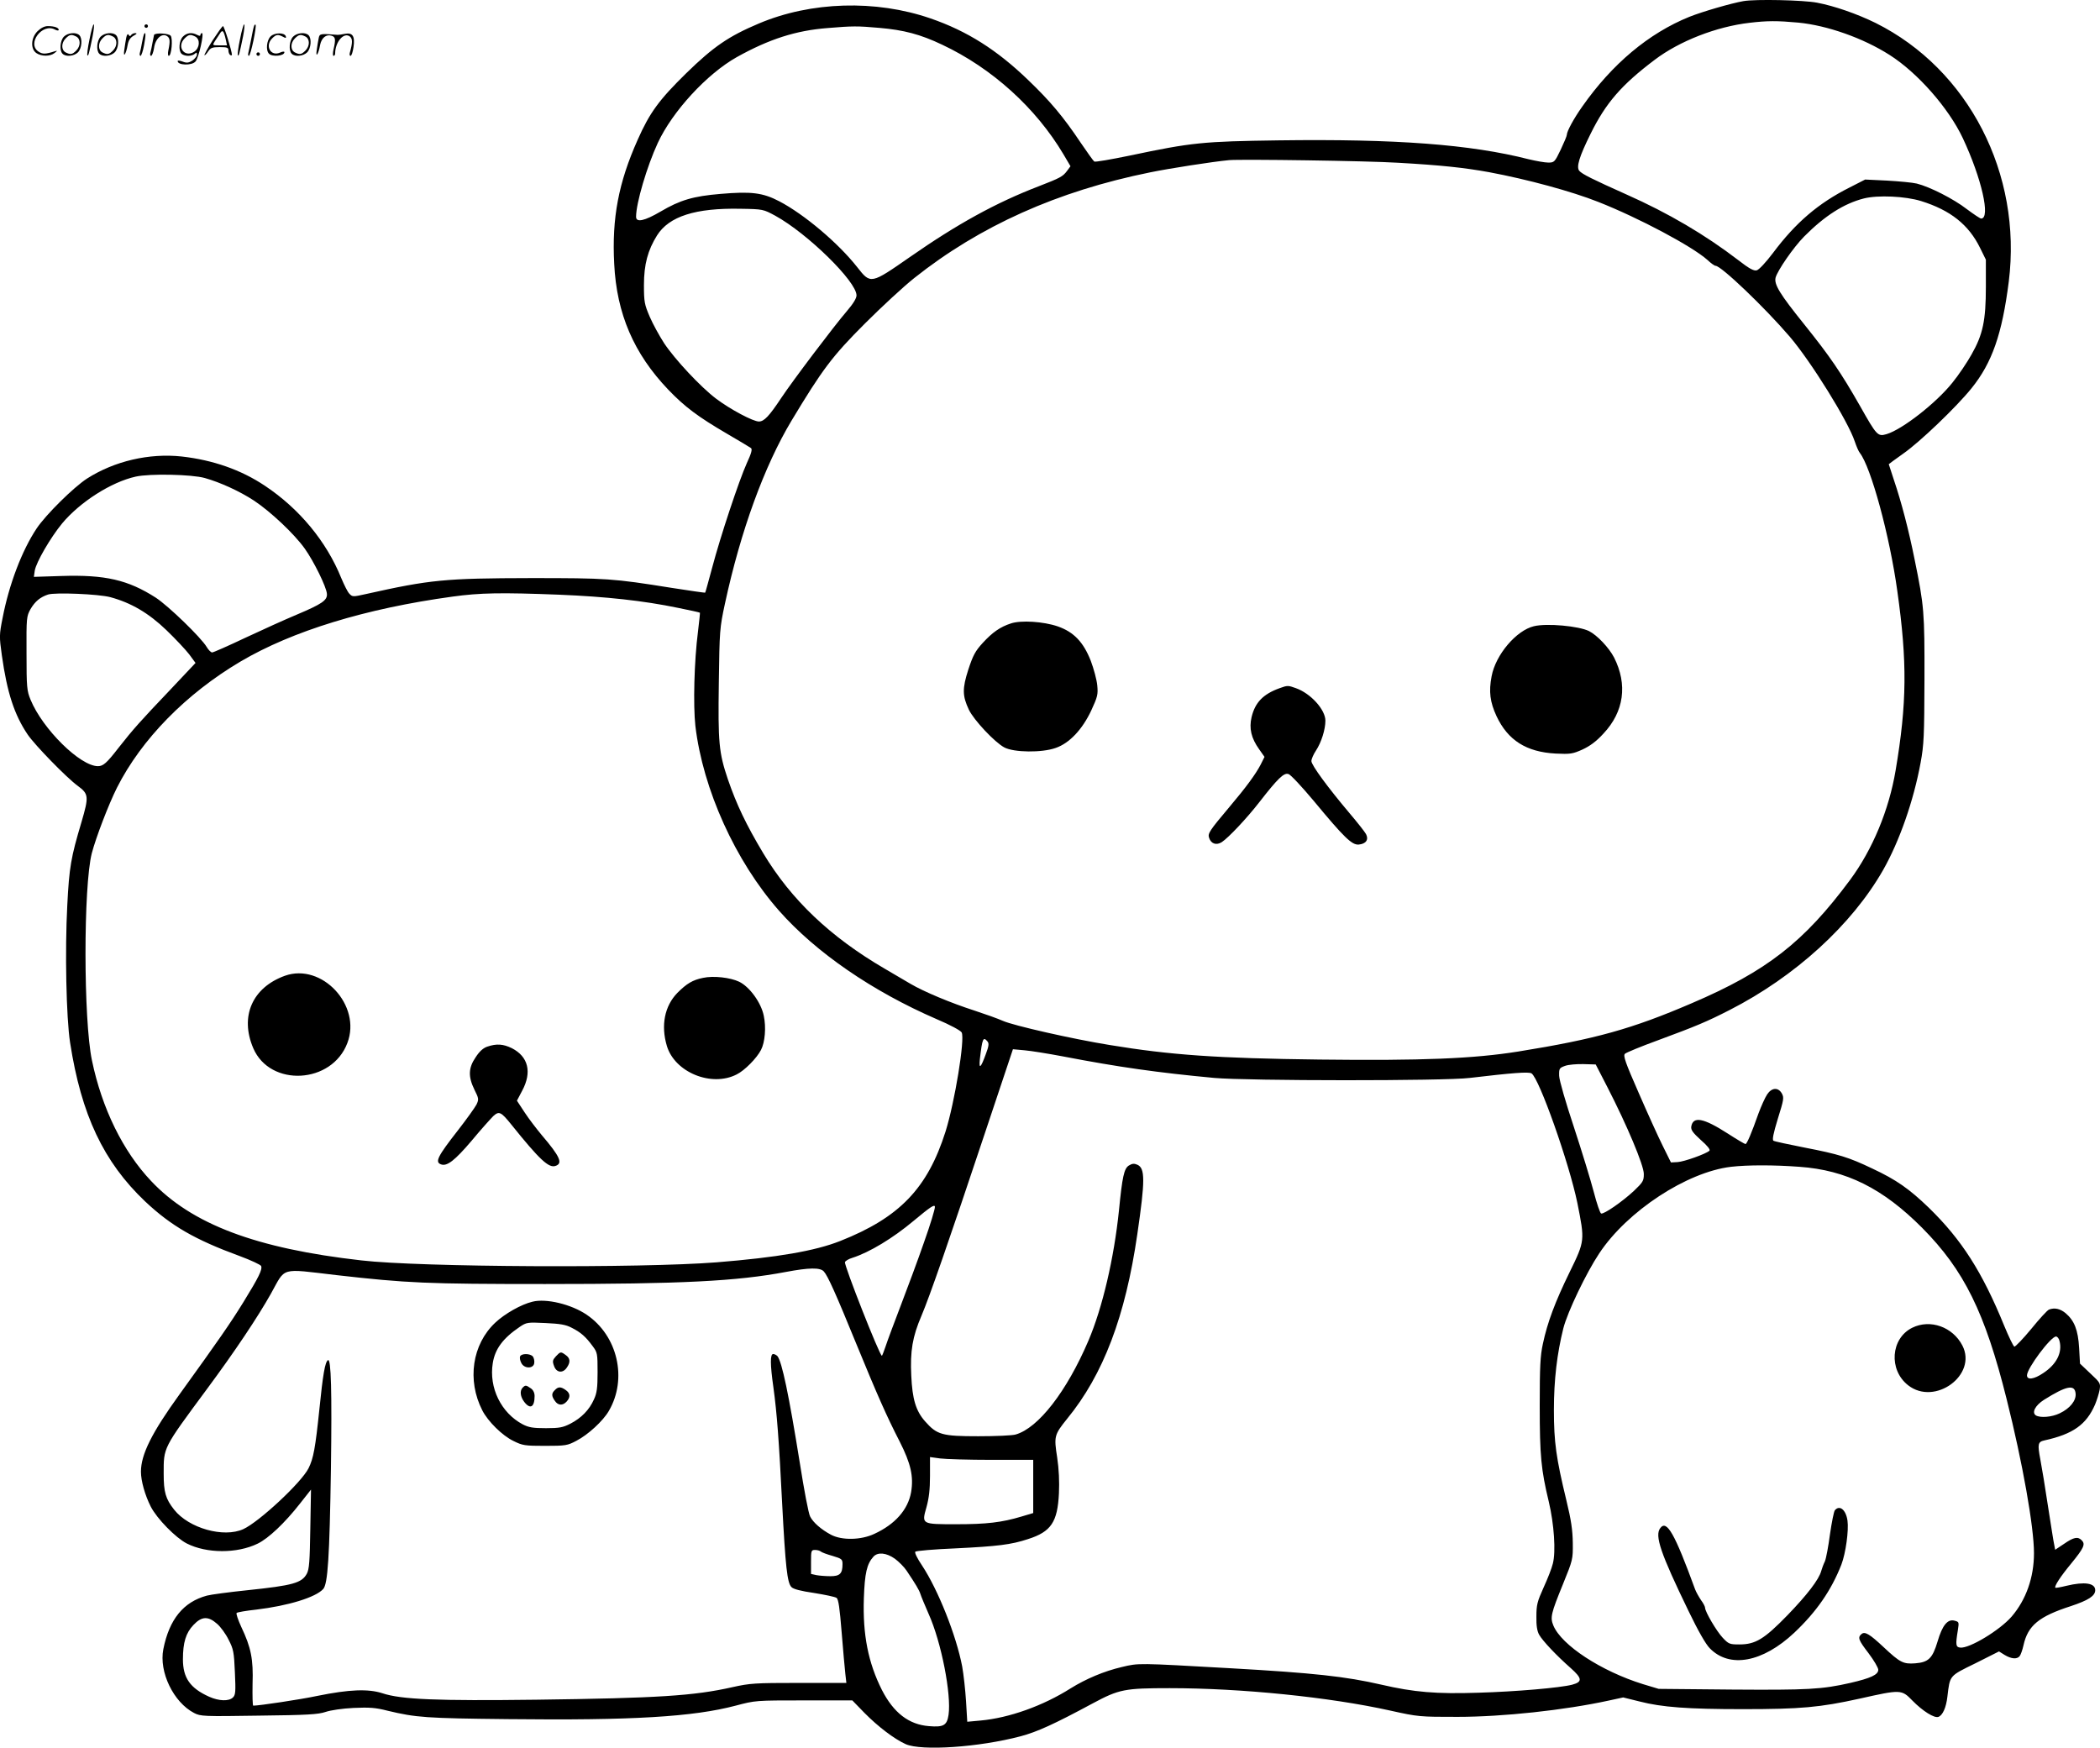 <svg version="1.0" xmlns="http://www.w3.org/2000/svg"
  viewBox="0 0 1200.292 998.934"
 preserveAspectRatio="xMidYMid meet">
<g transform="translate(-0.442,999.924) scale(0.1,-0.1)"
fill="#000000" stroke="none">
<path d="M9970 9993 c-69 -12 -235 -60 -310 -90 -232 -94 -441 -269 -612 -513
-49 -69 -88 -142 -88 -161 0 -7 -16 -45 -35 -85 -34 -71 -37 -74 -71 -74 -20
0 -70 9 -112 19 -333 85 -759 117 -1429 108 -433 -6 -496 -12 -851 -87 -107
-22 -198 -38 -203 -34 -5 3 -40 52 -78 108 -99 148 -174 237 -298 356 -180
174 -351 282 -560 354 -313 108 -683 97 -981 -29 -173 -73 -259 -132 -415
-284 -155 -152 -209 -225 -278 -381 -109 -244 -148 -447 -134 -709 14 -285
112 -513 309 -719 95 -99 170 -155 336 -252 69 -40 130 -77 137 -82 8 -7 2
-30 -24 -86 -45 -100 -151 -419 -198 -597 -21 -77 -38 -141 -40 -143 -1 -2
-87 11 -191 27 -337 54 -373 56 -804 56 -493 -1 -576 -9 -943 -91 -76 -17 -78
-17 -96 2 -10 10 -30 51 -46 89 -85 210 -240 397 -437 528 -136 91 -297 147
-475 167 -186 20 -384 -26 -541 -126 -77 -50 -235 -206 -288 -285 -84 -126
-158 -320 -195 -513 -19 -95 -19 -106 -4 -213 30 -213 71 -339 148 -453 42
-61 220 -244 285 -292 64 -47 65 -61 22 -208 -60 -201 -70 -257 -81 -475 -14
-259 -6 -642 16 -785 64 -413 191 -682 429 -908 149 -140 284 -218 540 -312
65 -24 120 -50 123 -57 8 -20 -13 -63 -101 -206 -76 -123 -140 -215 -365 -527
-159 -220 -221 -344 -221 -443 0 -52 23 -134 56 -199 35 -69 143 -179 206
-211 114 -58 288 -58 405 -1 62 30 155 118 242 229 l63 80 -4 -225 c-3 -185
-6 -230 -20 -256 -29 -53 -80 -67 -338 -94 -106 -11 -211 -25 -233 -31 -134
-36 -215 -135 -249 -306 -26 -130 58 -304 176 -365 37 -19 53 -20 370 -15 278
3 339 7 381 21 29 10 97 20 160 23 91 4 125 2 195 -16 163 -39 218 -43 688
-48 713 -8 1058 13 1301 77 113 30 115 30 390 30 l277 0 69 -71 c78 -79 170
-149 236 -179 90 -40 419 -18 657 45 94 25 191 69 412 188 151 81 183 87 440
87 409 0 913 -51 1260 -128 162 -36 169 -36 385 -36 259 0 611 38 864 93 l83
18 93 -23 c128 -33 276 -44 590 -44 333 0 441 10 668 60 236 53 240 53 302
-11 60 -61 126 -102 149 -93 24 9 44 53 51 115 15 124 9 117 160 191 l135 68
32 -20 c38 -23 71 -26 86 -7 6 7 16 35 22 62 25 113 88 165 271 224 99 33 139
58 139 91 0 41 -61 50 -165 25 -32 -8 -61 -13 -63 -11 -7 8 29 64 92 140 71
87 81 109 59 131 -22 23 -46 18 -101 -20 l-51 -34 -5 27 c-4 15 -19 115 -36
222 -16 107 -36 228 -44 269 -16 85 -14 99 23 107 164 36 240 90 290 205 10
24 22 62 26 83 6 38 5 41 -53 95 l-59 56 -5 90 c-6 102 -27 156 -78 199 -31
25 -62 32 -94 20 -9 -3 -55 -53 -102 -111 -47 -57 -91 -102 -96 -101 -6 2 -32
56 -58 119 -126 309 -244 493 -431 675 -112 108 -186 160 -323 224 -134 64
-191 82 -388 120 -91 18 -171 35 -177 39 -8 5 -1 41 25 126 34 109 36 120 23
144 -21 37 -58 34 -84 -5 -12 -18 -34 -67 -50 -110 -39 -111 -66 -174 -74
-174 -4 0 -50 27 -101 60 -140 90 -199 101 -209 39 -2 -19 10 -35 55 -76 38
-33 55 -55 49 -61 -19 -18 -145 -63 -182 -65 l-38 -2 -47 95 c-26 52 -88 189
-138 304 -76 173 -89 211 -78 222 7 7 92 42 188 77 219 81 279 106 410 173
374 191 699 487 878 801 93 164 174 395 214 613 19 103 21 154 22 475 1 386
-2 421 -56 685 -34 170 -76 330 -118 454 -16 50 -30 91 -30 92 0 1 37 28 82
60 95 66 304 266 391 374 118 146 175 311 213 610 77 616 -230 1213 -761 1478
-106 52 -235 97 -335 116 -77 15 -352 21 -420 9z m313 -123 c165 -16 370 -88
522 -185 159 -101 337 -303 418 -475 108 -230 160 -460 105 -460 -6 0 -43 25
-82 54 -76 59 -213 128 -286 146 -25 6 -101 13 -170 17 l-125 6 -90 -46 c-177
-89 -307 -200 -437 -374 -41 -54 -80 -96 -93 -99 -17 -4 -43 10 -106 59 -188
144 -398 268 -639 375 -192 86 -253 116 -269 135 -18 22 0 81 65 212 87 176
176 279 367 423 140 106 351 189 542 211 101 12 157 12 278 1z m-5253 -30
c140 -12 235 -37 359 -96 285 -134 536 -361 694 -627 l40 -68 -20 -27 c-24
-32 -39 -40 -163 -88 -242 -93 -464 -215 -735 -404 -223 -155 -224 -156 -300
-59 -109 139 -305 304 -447 378 -94 49 -160 57 -335 42 -156 -13 -231 -35
-343 -101 -92 -54 -140 -64 -140 -30 0 78 62 288 124 422 84 181 281 395 452
491 185 103 338 152 519 166 145 12 168 12 295 1z m2965 -771 c246 -14 378
-28 521 -54 219 -41 470 -109 624 -170 233 -92 535 -253 623 -331 20 -19 41
-34 47 -34 32 0 280 -237 424 -405 122 -143 334 -484 372 -600 9 -27 22 -57
29 -65 63 -81 170 -471 214 -790 57 -403 55 -641 -10 -1025 -38 -226 -132
-452 -260 -625 -264 -356 -477 -522 -905 -705 -342 -147 -550 -205 -991 -276
-256 -41 -551 -53 -1138 -46 -582 7 -851 26 -1197 83 -216 35 -550 111 -611
138 -29 13 -102 39 -163 59 -134 43 -289 108 -364 152 -30 18 -98 57 -150 88
-310 181 -533 393 -693 659 -98 164 -152 277 -202 422 -52 154 -57 210 -52
555 4 296 5 311 35 450 90 417 225 786 380 1045 177 294 232 368 421 557 97
97 223 213 281 259 375 298 819 497 1348 604 112 23 357 61 452 70 73 6 791
-4 965 -15z m2990 -219 c167 -52 272 -135 337 -268 l33 -67 0 -155 c0 -193
-17 -273 -82 -387 -25 -45 -74 -118 -110 -162 -92 -115 -285 -266 -375 -293
-51 -15 -56 -10 -153 162 -109 191 -171 282 -318 465 -140 174 -173 228 -164
267 11 41 101 172 163 235 118 119 228 189 342 218 80 20 236 13 327 -15z
m-6549 -84 c185 -102 464 -376 464 -455 0 -17 -19 -48 -56 -91 -73 -85 -306
-393 -374 -495 -69 -104 -98 -135 -128 -135 -33 0 -163 69 -244 130 -89 67
-237 226 -298 318 -27 42 -64 109 -82 151 -30 70 -33 85 -33 181 0 118 22 199
75 284 69 109 220 157 476 152 131 -2 131 -3 200 -40z m-3261 -1499 c89 -25
200 -76 281 -129 95 -63 230 -190 290 -274 52 -73 124 -219 127 -259 3 -37
-28 -58 -175 -120 -62 -26 -193 -85 -291 -131 -97 -46 -183 -84 -190 -84 -7 0
-21 14 -31 31 -32 54 -219 235 -291 282 -159 102 -290 132 -539 124 l-158 -5
5 35 c8 49 91 191 157 271 102 122 280 236 420 267 80 18 321 13 395 -8z
m-540 -681 c118 -32 218 -90 320 -188 52 -50 111 -113 131 -139 l36 -49 -148
-157 c-162 -170 -209 -222 -292 -328 -68 -88 -88 -105 -118 -105 -101 0 -316
212 -385 380 -21 51 -23 71 -23 265 -1 205 0 211 23 253 26 44 55 68 100 83
40 13 288 3 356 -15z m2567 14 c266 -11 479 -34 677 -75 69 -14 125 -26 126
-28 1 -1 -4 -49 -11 -107 -22 -170 -28 -421 -15 -540 43 -362 228 -772 478
-1056 211 -239 534 -461 901 -620 78 -33 137 -65 143 -76 20 -37 -40 -400 -92
-566 -103 -325 -263 -492 -602 -626 -144 -57 -359 -94 -707 -122 -433 -34
-1695 -28 -2030 11 -602 68 -970 207 -1202 454 -161 170 -281 415 -338 689
-49 233 -49 996 -1 1184 24 91 95 277 144 375 140 277 395 537 706 721 297
175 715 303 1211 371 159 22 278 24 612 11z m2447 -2554 c9 -11 7 -27 -10 -72
-29 -80 -40 -89 -34 -29 14 120 19 131 44 101z m431 -85 c317 -61 543 -93 865
-123 188 -17 1317 -18 1460 0 245 29 336 36 353 26 44 -28 215 -512 262 -740
43 -216 44 -216 -44 -396 -83 -170 -127 -287 -153 -410 -15 -68 -18 -131 -18
-353 0 -288 8 -367 52 -550 30 -127 41 -284 23 -353 -6 -26 -30 -87 -53 -137
-36 -80 -41 -99 -41 -165 -1 -52 4 -84 16 -105 20 -35 98 -118 181 -191 65
-58 67 -78 8 -94 -68 -18 -325 -40 -536 -46 -243 -8 -369 3 -555 46 -204 47
-387 67 -865 94 -531 30 -521 30 -618 7 -103 -24 -206 -68 -293 -122 -158
-100 -351 -169 -515 -184 l-76 -7 -7 117 c-4 65 -14 154 -22 199 -34 178 -138
439 -230 578 -27 40 -43 73 -38 78 5 5 108 14 229 19 242 12 318 21 415 53
132 42 169 97 177 262 3 65 0 138 -10 204 -19 122 -17 130 57 222 207 253 333
586 401 1055 45 308 45 377 0 397 -19 8 -29 7 -49 -5 -27 -18 -37 -64 -56
-257 -28 -271 -94 -556 -175 -745 -124 -290 -286 -498 -415 -535 -19 -6 -116
-10 -214 -10 -207 0 -236 8 -304 85 -53 60 -73 127 -79 261 -7 141 7 223 58
342 47 111 154 418 365 1051 l158 473 66 -6 c36 -3 135 -19 220 -35z m3112
-176 c112 -218 208 -446 208 -496 0 -40 -5 -47 -57 -97 -67 -62 -171 -134
-187 -129 -6 2 -25 57 -42 123 -17 65 -68 232 -113 369 -48 144 -84 269 -85
295 -1 42 1 45 34 57 19 7 67 11 105 10 l70 -2 67 -130z m1098 -455 c267 -19
476 -123 701 -349 239 -241 359 -483 483 -980 91 -363 156 -730 156 -879 0
-139 -45 -266 -127 -362 -68 -79 -244 -185 -295 -178 -25 3 -27 15 -13 100 7
46 7 47 -20 54 -39 10 -69 -27 -96 -119 -29 -97 -52 -119 -128 -125 -68 -5
-86 4 -181 93 -79 74 -106 90 -125 75 -24 -20 -19 -34 40 -111 30 -40 55 -82
55 -94 0 -28 -43 -48 -160 -75 -163 -37 -241 -41 -675 -38 l-420 4 -90 27
c-238 74 -465 222 -512 335 -19 46 -14 68 55 237 56 138 57 141 56 235 -1 73
-9 130 -37 245 -58 240 -71 331 -71 515 0 173 18 323 54 467 24 94 131 317
205 428 160 242 501 465 753 495 95 11 246 11 392 0z m-5004 -431 c-35 -101
-96 -265 -134 -364 -38 -99 -77 -204 -86 -232 -10 -29 -19 -53 -21 -53 -13 0
-217 519 -211 535 2 7 22 19 43 25 97 31 231 112 348 210 96 80 121 97 123 82
2 -10 -26 -102 -62 -203z m-573 -167 c23 -25 69 -128 185 -412 121 -295 175
-417 248 -559 65 -128 81 -201 66 -291 -18 -100 -91 -183 -210 -238 -76 -36
-186 -38 -248 -5 -56 30 -102 70 -119 104 -9 15 -35 153 -59 306 -63 392 -102
578 -128 611 -6 6 -17 12 -24 12 -18 0 -18 -57 1 -191 20 -145 32 -304 50
-664 19 -362 29 -453 53 -477 11 -12 54 -23 130 -34 62 -10 120 -22 128 -28
11 -8 18 -59 29 -196 8 -102 18 -209 21 -237 l6 -53 -272 0 c-251 0 -279 -2
-378 -24 -221 -50 -428 -63 -1122 -72 -565 -7 -773 1 -880 37 -81 26 -189 22
-371 -15 -99 -21 -333 -56 -367 -56 -4 0 -5 56 -4 123 5 143 -9 210 -64 326
-19 41 -31 77 -27 81 4 4 55 13 112 19 183 22 340 70 383 118 26 29 36 181 44
689 6 439 1 630 -17 619 -17 -11 -29 -83 -49 -280 -23 -222 -34 -282 -62 -338
-41 -82 -283 -307 -373 -348 -112 -51 -311 5 -395 111 -49 62 -60 100 -60 206
0 152 -6 141 246 482 161 217 293 415 367 547 86 154 48 144 374 106 406 -46
515 -51 1193 -51 781 0 1095 16 1376 69 133 25 196 26 217 3z m7063 -398 c17
-66 -17 -133 -93 -183 -53 -36 -93 -41 -93 -13 0 40 136 222 166 222 7 0 17
-11 20 -26z m92 -300 c4 -40 -32 -85 -91 -113 -45 -22 -111 -27 -136 -12 -25
16 -4 57 46 89 129 81 176 90 181 36z m-6195 -379 l237 0 0 -152 0 -152 -67
-20 c-113 -34 -201 -44 -371 -44 -202 0 -200 -1 -172 98 14 51 20 100 20 178
l0 108 58 -8 c31 -4 164 -8 295 -8z m-977 -524 c5 -5 35 -16 67 -25 53 -16 57
-19 57 -47 0 -54 -15 -69 -69 -69 -27 0 -63 3 -80 6 l-31 7 0 68 c0 65 1 69
23 69 13 0 27 -4 33 -9z m423 -41 c23 -17 53 -47 67 -68 53 -79 72 -111 79
-133 4 -13 25 -64 47 -114 73 -162 131 -461 114 -578 -9 -60 -29 -71 -112 -64
-115 9 -202 76 -269 207 -78 155 -110 315 -103 524 5 144 17 196 55 238 25 27
74 22 122 -12z m-3874 -372 c20 -17 50 -58 66 -91 28 -54 31 -71 36 -186 5
-111 4 -129 -11 -144 -23 -23 -80 -21 -136 4 -109 49 -150 108 -150 214 0 96
17 151 60 196 47 50 84 52 135 7z M5783 6436 c-62 -20 -106 -51 -162 -112 -42
-46 -55 -70 -82 -152 -35 -109 -34 -150 3 -229 28 -59 148 -187 203 -216 55
-29 214 -31 293 -3 79 27 153 106 204 215 36 78 39 91 34 143 -3 32 -20 95
-37 140 -42 107 -97 165 -189 197 -82 28 -210 36 -267 17z M8772 6420 c-101
-24 -219 -163 -242 -286 -17 -88 -9 -148 28 -228 65 -138 170 -205 338 -214
84 -4 97 -2 153 23 43 20 79 46 120 91 118 125 139 281 61 435 -29 56 -96 127
-143 151 -58 29 -241 46 -315 28z M7319 6066 c-95 -34 -141 -82 -161 -166 -15
-64 -2 -120 43 -183 l31 -44 -22 -44 c-28 -54 -82 -128 -180 -244 -113 -134
-123 -150 -115 -174 11 -35 42 -45 73 -25 38 25 143 136 215 229 105 135 140
169 166 160 12 -3 77 -73 144 -153 174 -210 219 -254 258 -250 41 4 58 28 41
60 -7 13 -49 66 -93 118 -125 148 -219 276 -219 299 0 12 12 39 26 60 31 47
54 121 54 171 0 63 -84 156 -169 186 -44 16 -48 16 -92 0z M1633 4422 c-186
-67 -259 -232 -181 -414 96 -224 450 -205 538 30 82 215 -146 459 -357 384z
M4023 4410 c-60 -12 -94 -33 -147 -86 -73 -75 -95 -186 -60 -303 45 -151 255
-237 399 -163 45 22 115 93 139 140 23 44 30 129 16 195 -15 75 -81 166 -141
195 -51 24 -146 35 -206 22z M2790 4017 c-24 -8 -45 -27 -67 -61 -42 -61 -43
-111 -7 -185 25 -50 26 -55 12 -85 -9 -17 -56 -83 -105 -146 -118 -151 -134
-183 -98 -196 34 -13 79 22 175 135 53 64 110 127 124 141 33 30 44 25 105
-51 159 -198 212 -247 250 -234 44 14 27 53 -78 176 -29 35 -74 93 -98 130
l-44 67 30 57 c57 106 35 195 -59 243 -49 24 -87 27 -140 9z M10934 2410
c-123 -61 -136 -241 -23 -329 153 -119 396 59 310 227 -55 107 -184 153 -287
102z M10492 1367 c-6 -7 -18 -69 -28 -137 -9 -69 -22 -138 -29 -155 -8 -16
-17 -41 -21 -55 -13 -49 -81 -137 -192 -252 -134 -138 -184 -168 -276 -168
-55 0 -61 2 -95 38 -35 37 -101 149 -101 172 0 6 -10 26 -23 43 -12 18 -28 46
-34 62 -117 320 -162 399 -199 350 -33 -43 1 -143 162 -475 54 -112 98 -189
121 -212 113 -116 302 -81 483 89 126 119 211 241 269 389 25 65 43 196 35
252 -9 62 -45 91 -72 59z M3048 2559 c-64 -15 -159 -69 -213 -120 -132 -124
-162 -329 -74 -501 32 -63 115 -145 178 -175 52 -26 65 -28 181 -28 118 0 128
2 179 29 66 34 152 113 185 170 108 184 51 431 -127 551 -87 59 -231 94 -309
74z m224 -149 c52 -26 81 -52 119 -104 28 -37 29 -43 29 -150 0 -90 -4 -120
-21 -156 -26 -59 -72 -106 -134 -138 -43 -22 -63 -26 -140 -26 -74 0 -98 4
-133 22 -123 65 -194 209 -171 350 13 81 58 142 154 207 39 26 43 27 147 22
84 -4 116 -9 150 -27z M3182 2247 c-19 -21 -21 -28 -11 -55 13 -39 50 -44 73
-10 22 31 20 54 -6 72 -29 21 -30 20 -56 -7z M2977 2246 c-3 -7 0 -24 7 -37
16 -34 70 -34 74 -1 2 13 -2 30 -8 38 -16 18 -66 18 -73 0z M2992 2068 c-18
-18 -14 -52 9 -82 34 -44 59 -30 59 34 0 18 -8 35 -22 44 -27 19 -31 19 -46 4z
M3176 2054 c-20 -19 -20 -34 0 -62 18 -27 45 -28 67 -4 23 25 21 48 -5 66 -28
20 -43 20 -62 0z M516 9774 c-10 -47 -15 -88 -12 -91 5 -6 9 7 30 110 7 37 10
67 6 67 -4 0 -15 -39 -24 -86z M830 9850 c0 -5 5 -10 10 -10 6 0 10 5 10 10 0
6 -4 10 -10 10 -5 0 -10 -4 -10 -10z M1376 9774 c-10 -47 -15 -88 -12 -91 5
-6 9 7 30 110 7 37 10 67 6 67 -4 0 -15 -39 -24 -86z M1456 9849 c-3 -8 -10
-41 -16 -74 -6 -33 -14 -68 -16 -77 -3 -10 -1 -18 3 -18 10 0 46 171 38 178
-2 3 -7 -1 -9 -9z M219 9821 c-38 -38 -41 -101 -7 -125 29 -20 79 -20 104 0
18 14 18 15 1 10 -53 -17 -69 -17 -92 -2 -69 45 21 166 94 126 12 -6 21 -7 21
-1 0 12 -25 21 -62 21 -19 0 -39 -10 -59 -29z M1220 9769 c-28 -45 -49 -83
-47 -85 2 -3 12 7 21 21 14 21 24 25 66 25 43 0 50 -3 50 -19 0 -11 5 -23 10
-26 6 -3 10 -3 10 1 0 20 -44 164 -51 164 -4 0 -30 -37 -59 -81z m75 4 l7 -33
-42 0 c-42 0 -42 0 -28 23 8 12 21 32 29 44 15 25 22 18 34 -34z M370 9790
c-22 -22 -27 -79 -8 -98 19 -19 66 -14 88 8 22 22 27 79 8 98 -19 19 -66 14
-88 -8z m71 0 c25 -14 25 -54 -1 -80 -23 -23 -33 -24 -61 -10 -25 14 -25 54 1
80 23 23 33 24 61 10z M580 9790 c-22 -22 -27 -79 -8 -98 19 -19 66 -14 88 8
22 22 27 79 8 98 -19 19 -66 14 -88 -8z m71 0 c25 -14 25 -54 -1 -80 -23 -23
-33 -24 -61 -10 -25 14 -25 54 1 80 23 23 33 24 61 10z M726 9784 c-3 -16 -8
-47 -11 -69 -8 -51 10 -26 19 27 5 27 15 42 34 53 18 10 22 14 10 15 -9 0 -20
-5 -24 -11 -5 -8 -9 -8 -14 1 -5 8 -10 3 -14 -16z M827 9803 c-2 -4 -7 -26
-11 -48 -4 -22 -9 -48 -12 -57 -3 -10 -1 -18 4 -18 4 0 14 28 20 62 11 58 10
81 -1 61z M885 9800 c-1 -3 -5 -23 -9 -45 -4 -22 -9 -48 -12 -57 -3 -10 -1
-18 4 -18 5 0 13 20 17 45 7 53 44 87 74 68 17 -11 19 -28 8 -80 -4 -18 -3
-33 2 -33 16 0 24 99 11 115 -12 14 -87 18 -95 5z M1050 9790 c-22 -22 -27
-79 -8 -98 7 -7 24 -12 38 -12 14 0 31 5 38 12 9 9 12 8 12 -5 0 -9 -12 -24
-26 -34 -21 -13 -32 -15 -55 -6 -16 6 -29 8 -29 3 0 -24 81 -27 102 -2 18 19
50 162 37 162 -5 0 -9 -5 -9 -10 0 -7 -6 -7 -19 0 -30 16 -59 12 -81 -10z m71
0 c29 -16 25 -65 -6 -86 -56 -37 -103 28 -55 76 23 23 33 24 61 10z M1551
9791 c-23 -23 -28 -80 -9 -99 19 -19 88 -13 88 9 0 5 -11 4 -24 -2 -54 -25
-89 38 -46 81 23 23 33 24 62 9 16 -9 19 -8 16 3 -8 22 -64 22 -87 -1z M1680
9790 c-22 -22 -27 -79 -8 -98 19 -19 66 -14 88 8 22 22 27 79 8 98 -19 19 -66
14 -88 -8z m71 0 c25 -14 25 -54 -1 -80 -23 -23 -33 -24 -61 -10 -25 14 -25
54 1 80 23 23 33 24 61 10z M1826 9781 c-3 -14 -8 -44 -11 -66 -8 -51 10 -26
19 27 8 41 35 63 66 53 22 -7 24 -21 11 -77 -5 -22 -5 -38 0 -38 5 0 9 6 9 13
0 68 51 125 85 97 15 -13 15 -35 -1 -92 -3 -10 -1 -18 4 -18 6 0 13 23 17 50
9 63 -5 84 -49 76 -17 -4 -35 -6 -41 -6 -101 8 -104 7 -109 -19z M1470 9690
c0 -5 5 -10 10 -10 6 0 10 5 10 10 0 6 -4 10 -10 10 -5 0 -10 -4 -10 -10z"/>
</g>
</svg>
